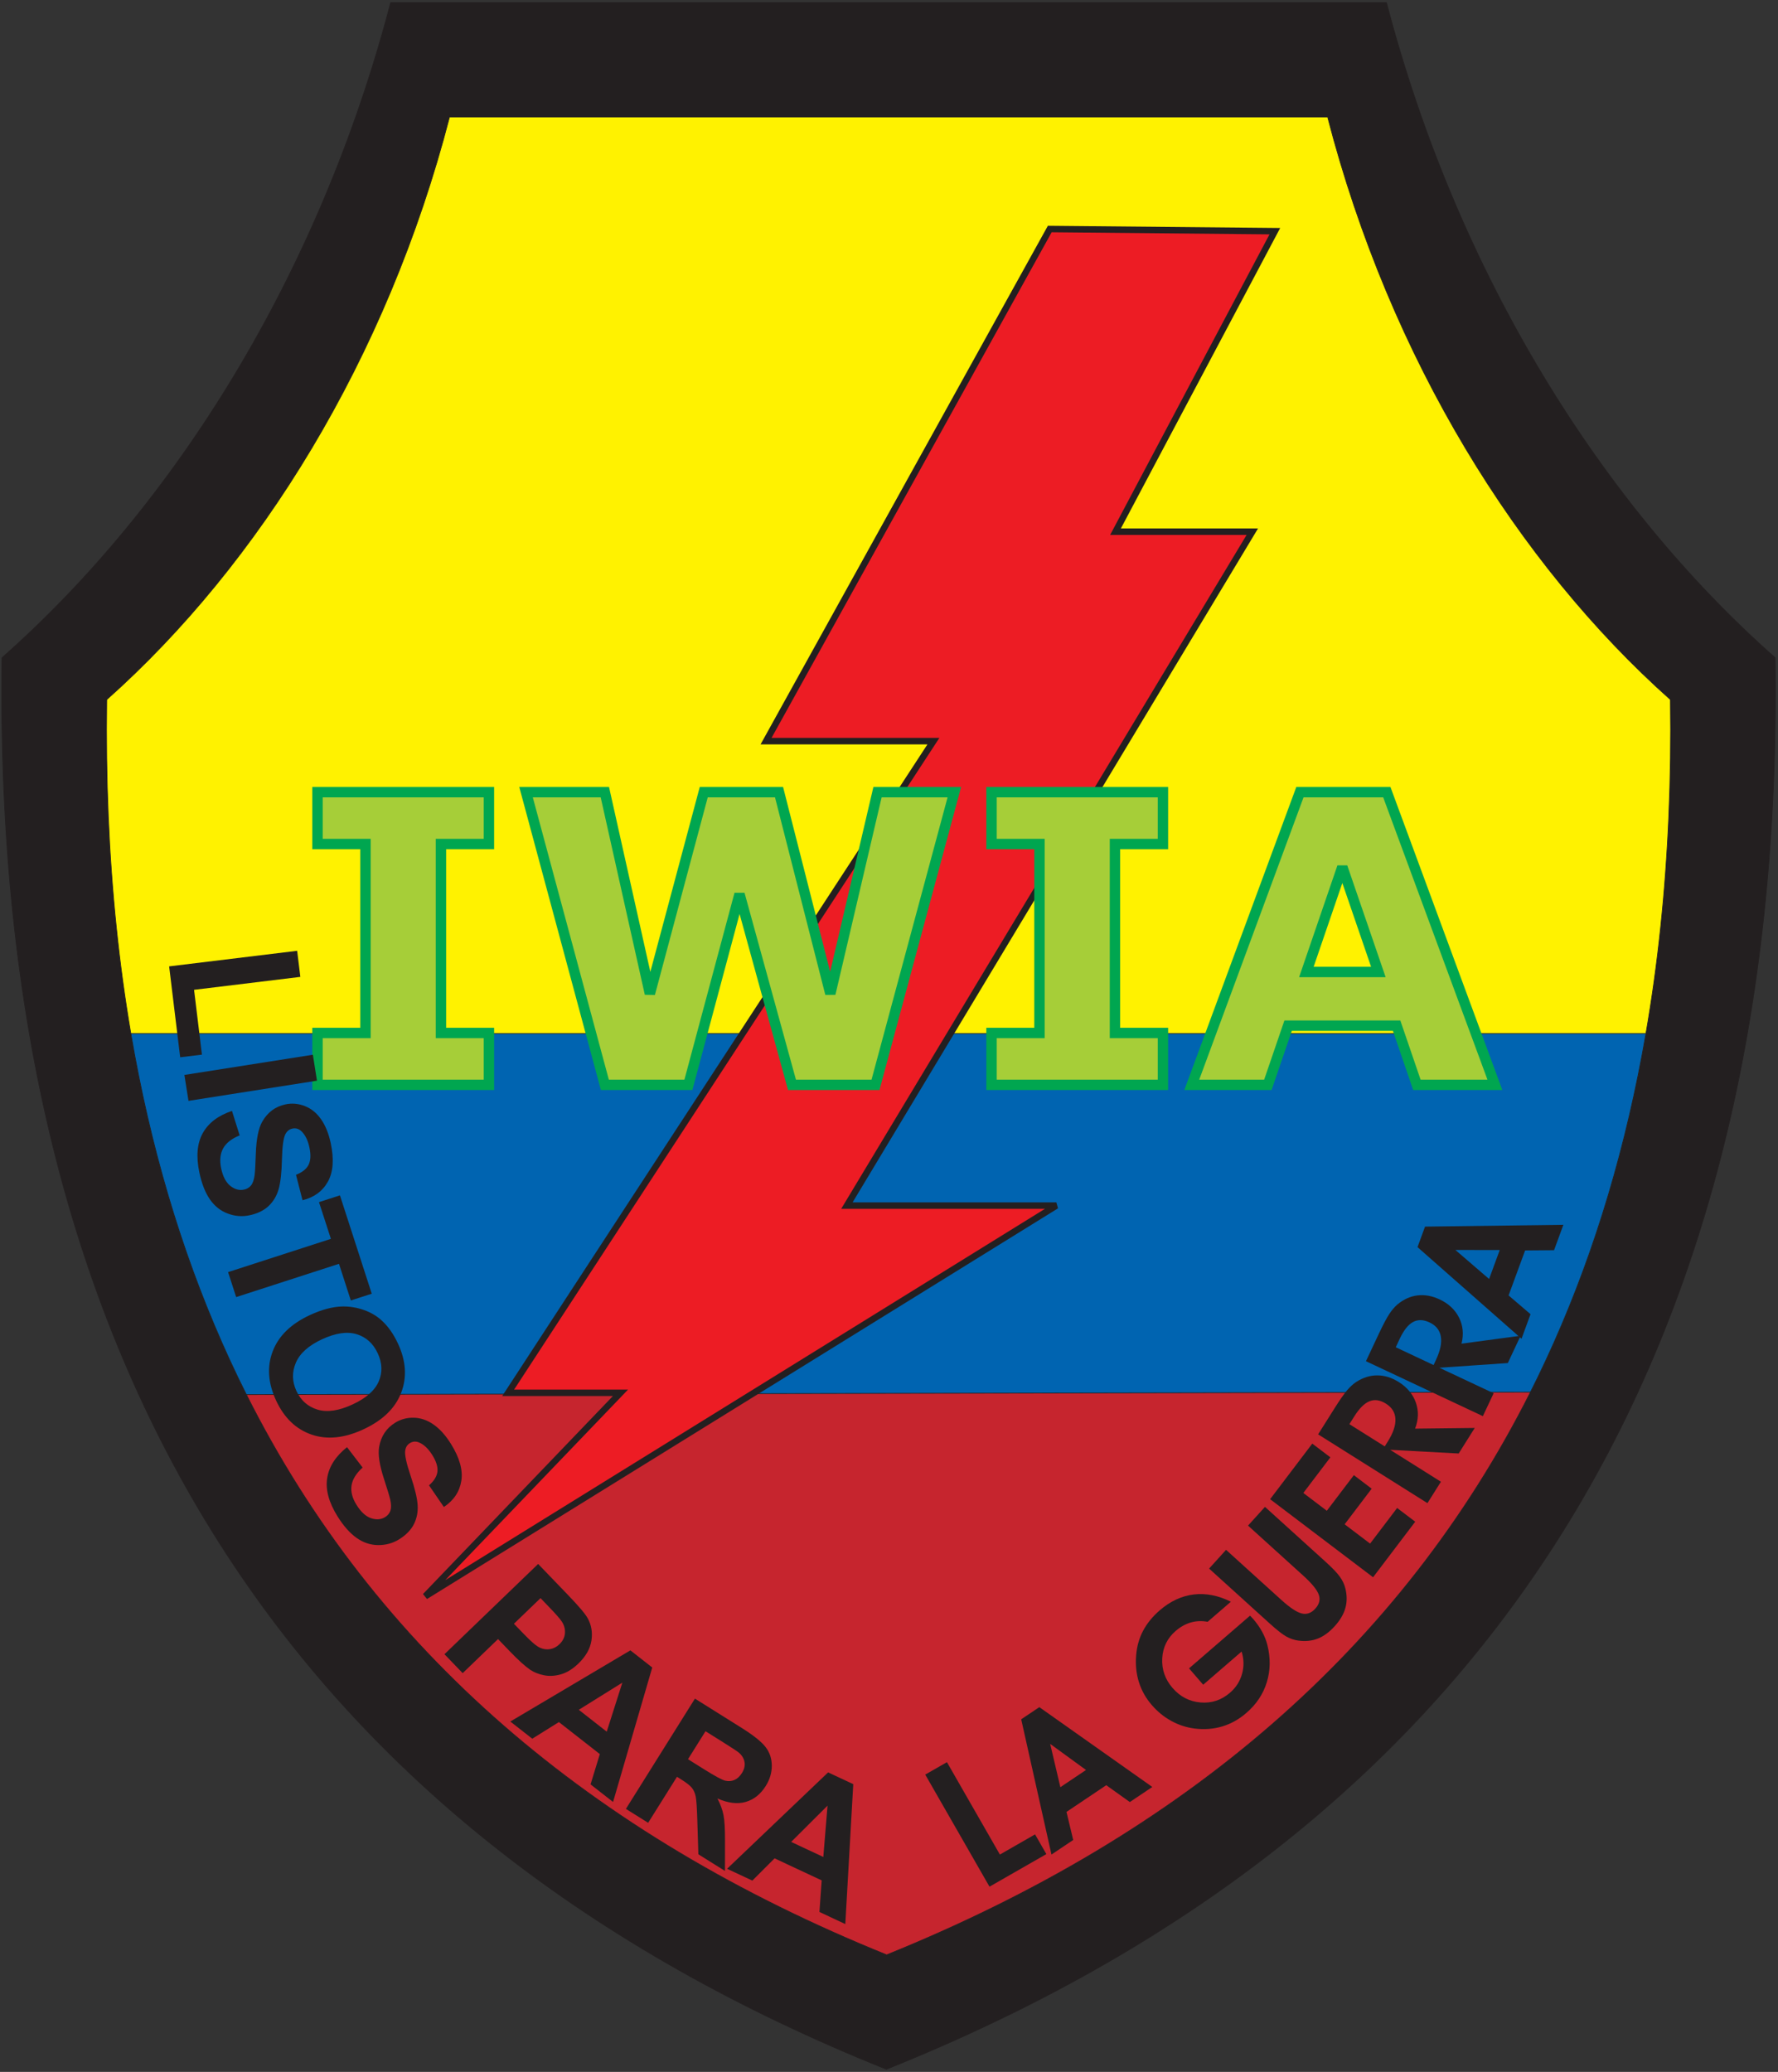 <?xml version="1.0" encoding="UTF-8"?>
<svg xmlns="http://www.w3.org/2000/svg" xmlns:xlink="http://www.w3.org/1999/xlink" width="551pt" height="642pt" viewBox="0 0 551 642" version="1.1">
<rect x="0" y="0" width="551" height="642" fill="#333333" stroke="none"/>
<g id="surface1">
<path style=" stroke:none;fill-rule:evenodd;fill:rgb(13.699%,12.199%,12.5%);fill-opacity:1;" d="M 274.688 641.172 C 92.051 567.949 -2.527 425.332 0.625 203.805 C 54.156 156.531 99.027 85.16 121.07 0.816 L 429.664 0.816 C 451.711 85.16 496.582 156.531 550.113 203.805 C 553.262 425.332 457.328 567.949 274.688 641.172 "/>
<path style="fill:none;stroke-width:2.16;stroke-linecap:butt;stroke-linejoin:miter;stroke:rgb(13.699%,12.199%,12.5%);stroke-opacity:1;stroke-miterlimit:2.613;" d="M 2746.875 8.281 C 920.508 740.508 -25.273 2166.68 6.25 4381.953 C 541.562 4854.688 990.273 5568.398 1210.703 6411.836 L 4296.641 6411.836 C 4517.109 5568.398 4965.82 4854.688 5501.133 4381.953 C 5532.617 2166.68 4573.281 740.508 2746.875 8.281 Z M 2746.875 8.281 " transform="matrix(0.1,0,0,-0.1,0,642)"/>
<path style=" stroke:none;fill-rule:evenodd;fill:rgb(100%,94.899%,0%);fill-opacity:1;" d="M 274.77 605.727 C 113.703 540.609 30.297 413.781 33.074 216.777 C 80.285 174.738 119.855 111.27 139.297 36.262 L 411.441 36.262 C 430.879 111.27 470.449 174.738 517.66 216.777 C 520.438 413.781 435.84 540.609 274.77 605.727 "/>
<path style="fill:none;stroke-width:2.16;stroke-linecap:butt;stroke-linejoin:miter;stroke:rgb(13.699%,12.199%,12.5%);stroke-opacity:1;stroke-miterlimit:2.613;" d="M 2747.695 362.734 C 1137.031 1013.906 302.969 2282.188 330.742 4252.227 C 802.852 4672.617 1198.555 5307.305 1392.969 6057.383 L 4114.414 6057.383 C 4308.789 5307.305 4704.492 4672.617 5176.602 4252.227 C 5204.375 2282.188 4358.398 1013.906 2747.695 362.734 Z M 2747.695 362.734 " transform="matrix(0.1,0,0,-0.1,0,642)"/>
<path style=" stroke:none;fill-rule:evenodd;fill:rgb(0%,39.2%,69.398%);fill-opacity:1;" d="M 274.77 605.73 C 143.902 552.82 64.305 459.172 40.547 320.246 L 510.078 320.246 C 486.023 459.172 405.637 552.82 274.77 605.73 "/>
<path style="fill:none;stroke-width:2.16;stroke-linecap:butt;stroke-linejoin:miter;stroke:rgb(13.699%,12.199%,12.5%);stroke-opacity:1;stroke-miterlimit:2.613;" d="M 2747.695 362.695 C 1439.023 891.797 643.047 1828.281 405.469 3217.539 L 5100.781 3217.539 C 4860.234 1828.281 4056.367 891.797 2747.695 362.695 Z M 2747.695 362.695 " transform="matrix(0.1,0,0,-0.1,0,642)"/>
<path style=" stroke:none;fill-rule:evenodd;fill:rgb(77.599%,14.499%,17.999%);fill-opacity:1;" d="M 274.77 605.73 C 182.754 568.527 116.086 511.184 76.352 432.125 L 474.301 431.359 C 434.277 510.816 367.078 568.406 274.77 605.73 "/>
<path style="fill:none;stroke-width:2.16;stroke-linecap:butt;stroke-linejoin:miter;stroke:rgb(13.699%,12.199%,12.5%);stroke-opacity:1;stroke-miterlimit:2.613;" d="M 2747.695 362.695 C 1827.539 734.727 1160.859 1308.164 763.516 2098.75 L 4743.008 2106.406 C 4342.773 1311.836 3670.781 735.938 2747.695 362.695 Z M 2747.695 362.695 " transform="matrix(0.1,0,0,-0.1,0,642)"/>
<path style=" stroke:none;fill-rule:evenodd;fill:rgb(92.899%,10.999%,14.099%);fill-opacity:1;" d="M 325.32 70.965 L 395.074 71.633 L 345.695 164.75 L 388.09 164.75 L 262.453 373.559 L 327.355 373.559 L 131.801 494.617 L 192.281 431.578 L 157.473 431.578 L 289.262 229.648 L 237.398 229.648 L 325.32 70.965 "/>
<path style="fill:none;stroke-width:20.001;stroke-linecap:butt;stroke-linejoin:miter;stroke:rgb(13.699%,12.199%,12.5%);stroke-opacity:1;stroke-miterlimit:2.613;" d="M 3253.203 5710.352 L 3950.742 5703.672 L 3456.953 4772.5 L 3880.898 4772.5 L 2624.531 2684.414 L 3273.555 2684.414 L 1318.008 1473.828 L 1922.812 2104.219 L 1574.727 2104.219 L 2892.617 4123.516 L 2373.984 4123.516 Z M 3253.203 5710.352 " transform="matrix(0.1,0,0,-0.1,0,642)"/>
<path style=" stroke:none;fill-rule:evenodd;fill:rgb(65.099%,80.8%,21.999%);fill-opacity:1;" d="M 151.52 336.145 L 98.395 336.145 L 98.395 320.074 L 113.262 320.074 L 113.262 261.523 L 98.395 261.523 L 98.395 245.453 L 151.52 245.453 L 151.52 261.523 L 136.652 261.523 L 136.652 320.074 L 151.52 320.074 L 151.52 336.145 "/>
<path style=" stroke:none;fill-rule:evenodd;fill:rgb(65.099%,80.8%,21.999%);fill-opacity:1;" d="M 295.75 245.453 L 271.32 336.145 L 245.434 336.145 L 229.176 277.055 L 213.332 336.145 L 187.445 336.145 L 163.016 245.453 L 187.445 245.453 L 201.398 307.891 L 218.094 245.453 L 241.422 245.453 L 257.328 307.891 L 271.941 245.453 L 295.75 245.453 "/>
<path style=" stroke:none;fill-rule:evenodd;fill:rgb(65.099%,80.8%,21.999%);fill-opacity:1;" d="M 360.391 336.145 L 307.27 336.145 L 307.27 320.074 L 322.133 320.074 L 322.133 261.523 L 307.27 261.523 L 307.27 245.453 L 360.391 245.453 L 360.391 261.523 L 345.523 261.523 L 345.523 320.074 L 360.391 320.074 L 360.391 336.145 "/>
<path style=" stroke:none;fill-rule:evenodd;fill:rgb(65.099%,80.8%,21.999%);fill-opacity:1;" d="M 463.266 336.145 L 439.086 336.145 L 432.809 317.809 L 399.188 317.809 L 392.91 336.145 L 369.328 336.145 L 402.848 245.453 L 429.773 245.453 Z M 427.152 301.176 L 415.988 268.656 L 404.844 301.176 Z M 427.152 301.176 "/>
<path style="fill:none;stroke-width:32.176;stroke-linecap:round;stroke-linejoin:miter;stroke:rgb(0%,65.099%,31.4%);stroke-opacity:1;stroke-miterlimit:2.613;" d="M 1515.195 3058.555 L 983.945 3058.555 L 983.945 3219.258 L 1132.617 3219.258 L 1132.617 3804.766 L 983.945 3804.766 L 983.945 3965.469 L 1515.195 3965.469 L 1515.195 3804.766 L 1366.523 3804.766 L 1366.523 3219.258 L 1515.195 3219.258 Z M 1515.195 3058.555 " transform="matrix(0.1,0,0,-0.1,0,642)"/>
<path style="fill:none;stroke-width:32.176;stroke-linecap:round;stroke-linejoin:miter;stroke:rgb(0%,65.099%,31.4%);stroke-opacity:1;stroke-miterlimit:2.613;" d="M 2957.5 3965.469 L 2713.203 3058.555 L 2454.336 3058.555 L 2291.758 3649.453 L 2133.32 3058.555 L 1874.453 3058.555 L 1630.156 3965.469 L 1874.453 3965.469 L 2013.984 3341.094 L 2180.938 3965.469 L 2414.219 3965.469 L 2573.281 3341.094 L 2719.414 3965.469 Z M 2957.5 3965.469 " transform="matrix(0.1,0,0,-0.1,0,642)"/>
<path style="fill:none;stroke-width:32.176;stroke-linecap:round;stroke-linejoin:miter;stroke:rgb(0%,65.099%,31.4%);stroke-opacity:1;stroke-miterlimit:2.613;" d="M 3603.906 3058.555 L 3072.695 3058.555 L 3072.695 3219.258 L 3221.328 3219.258 L 3221.328 3804.766 L 3072.695 3804.766 L 3072.695 3965.469 L 3603.906 3965.469 L 3603.906 3804.766 L 3455.234 3804.766 L 3455.234 3219.258 L 3603.906 3219.258 Z M 3603.906 3058.555 " transform="matrix(0.1,0,0,-0.1,0,642)"/>
<path style="fill:none;stroke-width:32.176;stroke-linecap:round;stroke-linejoin:miter;stroke:rgb(0%,65.099%,31.4%);stroke-opacity:1;stroke-miterlimit:2.613;" d="M 4632.656 3058.555 L 4390.859 3058.555 L 4328.086 3241.914 L 3991.875 3241.914 L 3929.102 3058.555 L 3693.281 3058.555 L 4028.477 3965.469 L 4297.734 3965.469 Z M 4271.523 3408.242 L 4159.883 3733.438 L 4048.438 3408.242 Z M 4271.523 3408.242 " transform="matrix(0.1,0,0,-0.1,0,642)"/>
<path style=" stroke:none;fill-rule:evenodd;fill:rgb(13.699%,12.199%,12.5%);fill-opacity:1;" d="M 52.414 299.438 L 92.09 294.613 L 93.074 302.695 L 60.141 306.703 L 62.578 326.785 L 55.836 327.605 L 52.414 299.438 "/>
<path style=" stroke:none;fill-rule:evenodd;fill:rgb(13.699%,12.199%,12.5%);fill-opacity:1;" d="M 57.141 333.078 L 96.961 326.816 L 98.227 334.859 L 58.41 341.113 L 57.141 333.078 "/>
<path style=" stroke:none;fill-rule:evenodd;fill:rgb(13.699%,12.199%,12.5%);fill-opacity:1;" d="M 71.887 344.223 L 74.27 351.809 C 71.773 352.82 70.062 354.172 69.141 355.859 C 68.227 357.539 68.02 359.594 68.531 362.016 C 69.074 364.578 70.027 366.391 71.391 367.465 C 72.75 368.535 74.156 368.922 75.602 368.613 C 76.543 368.418 77.273 367.977 77.809 367.293 C 78.355 366.598 78.723 365.527 78.91 364.066 C 79.043 363.062 79.168 360.816 79.285 357.324 C 79.449 352.828 80.109 349.562 81.297 347.508 C 82.953 344.629 85.336 342.867 88.465 342.203 C 90.465 341.773 92.465 341.953 94.453 342.719 C 96.441 343.488 98.121 344.852 99.488 346.797 C 100.855 348.754 101.867 351.242 102.504 354.273 C 103.551 359.223 103.254 363.172 101.617 366.137 C 99.969 369.102 97.348 371.023 93.754 371.91 L 91.727 364.023 C 93.68 363.258 94.984 362.215 95.633 360.91 C 96.281 359.598 96.371 357.824 95.895 355.578 C 95.406 353.27 94.547 351.562 93.328 350.453 C 92.539 349.738 91.629 349.484 90.605 349.707 C 89.676 349.902 88.961 350.465 88.465 351.395 C 87.832 352.574 87.473 355.203 87.375 359.27 C 87.277 363.332 86.934 366.402 86.352 368.469 C 85.766 370.52 84.742 372.258 83.266 373.672 C 81.789 375.078 79.809 376.043 77.312 376.566 C 75.059 377.043 72.805 376.871 70.57 376.023 C 68.328 375.188 66.492 373.73 65.047 371.633 C 63.594 369.539 62.52 366.777 61.789 363.352 C 60.734 358.363 61.078 354.289 62.82 351.141 C 64.559 347.977 67.586 345.672 71.887 344.223 "/>
<path style=" stroke:none;fill-rule:evenodd;fill:rgb(13.699%,12.199%,12.5%);fill-opacity:1;" d="M 70.68 394.176 L 102.543 383.867 L 98.855 372.488 L 105.348 370.391 L 115.203 400.863 L 108.719 402.961 L 105.051 391.605 L 73.188 401.914 L 70.68 394.176 "/>
<path style=" stroke:none;fill-rule:evenodd;fill:rgb(13.699%,12.199%,12.5%);fill-opacity:1;" d="M 95.98 407.512 C 99.707 405.781 103.09 404.883 106.129 404.82 C 108.383 404.785 110.578 405.145 112.727 405.898 C 114.875 406.652 116.703 407.715 118.215 409.098 C 120.242 410.922 121.938 413.324 123.324 416.305 C 125.832 421.684 126.164 426.773 124.32 431.559 C 122.484 436.344 118.594 440.121 112.637 442.883 C 106.738 445.629 101.379 446.176 96.555 444.52 C 91.723 442.859 88.066 439.344 85.566 433.973 C 83.047 428.535 82.699 423.445 84.516 418.699 C 86.34 413.941 90.164 410.219 95.98 407.512 Z M 99.762 415 C 95.629 416.93 92.934 419.336 91.691 422.246 C 90.441 425.156 90.504 428.074 91.867 431.016 C 93.234 433.953 95.422 435.879 98.414 436.785 C 101.406 437.68 105.031 437.148 109.27 435.172 C 113.457 433.227 116.152 430.855 117.359 428.066 C 118.57 425.27 118.465 422.352 117.051 419.309 C 115.637 416.266 113.449 414.301 110.504 413.406 C 107.547 412.512 103.973 413.051 99.762 415 "/>
<path style=" stroke:none;fill-rule:evenodd;fill:rgb(13.699%,12.199%,12.5%);fill-opacity:1;" d="M 107.539 448.418 L 112.375 454.73 C 110.375 456.539 109.227 458.398 108.941 460.293 C 108.66 462.188 109.164 464.188 110.477 466.285 C 111.863 468.512 113.371 469.891 115.023 470.438 C 116.664 470.977 118.121 470.855 119.379 470.066 C 120.188 469.562 120.723 468.895 120.996 468.07 C 121.27 467.242 121.254 466.109 120.934 464.66 C 120.711 463.676 120.055 461.527 118.98 458.203 C 117.586 453.93 117.094 450.625 117.5 448.297 C 118.074 445.031 119.723 442.547 122.426 440.859 C 124.164 439.77 126.098 439.246 128.238 439.297 C 130.371 439.34 132.406 440.043 134.367 441.406 C 136.316 442.77 138.105 444.762 139.746 447.395 C 142.426 451.688 143.492 455.508 142.965 458.848 C 142.434 462.191 140.637 464.902 137.555 466.961 L 132.953 460.246 C 134.523 458.859 135.398 457.434 135.559 455.988 C 135.723 454.531 135.199 452.832 133.988 450.887 C 132.734 448.879 131.348 447.57 129.816 446.941 C 128.832 446.547 127.891 446.617 127.008 447.172 C 126.191 447.68 125.723 448.445 125.57 449.488 C 125.383 450.82 125.941 453.414 127.242 457.262 C 128.543 461.121 129.27 464.117 129.418 466.25 C 129.574 468.391 129.207 470.371 128.305 472.199 C 127.402 474.027 125.867 475.613 123.711 476.961 C 121.746 478.18 119.566 478.777 117.184 478.758 C 114.789 478.734 112.555 477.992 110.484 476.516 C 108.41 475.047 106.449 472.82 104.594 469.852 C 101.906 465.531 100.832 461.59 101.391 458.023 C 101.938 454.453 103.988 451.258 107.539 448.418 "/>
<path style=" stroke:none;fill-rule:evenodd;fill:rgb(13.699%,12.199%,12.5%);fill-opacity:1;" d="M 137.738 512.574 L 166.77 484.605 L 175.824 494.012 C 179.266 497.574 181.355 500.035 182.105 501.398 C 183.277 503.484 183.668 505.793 183.289 508.316 C 182.91 510.844 181.566 513.215 179.266 515.445 C 177.48 517.164 175.664 518.277 173.836 518.801 C 171.992 519.324 170.246 519.426 168.598 519.094 C 166.945 518.766 165.508 518.199 164.289 517.383 C 162.664 516.254 160.574 514.355 158.016 511.703 L 154.34 507.879 L 143.383 518.438 Z M 167.508 495.195 L 159.266 503.137 L 162.359 506.34 C 164.582 508.652 166.223 510.055 167.273 510.531 C 168.332 511.023 169.395 511.176 170.465 510.996 C 171.543 510.809 172.504 510.312 173.367 509.48 C 174.418 508.469 174.992 507.312 175.078 506.035 C 175.164 504.75 174.84 503.559 174.098 502.441 C 173.555 501.613 172.27 500.137 170.234 498.031 L 167.508 495.195 "/>
<path style=" stroke:none;fill-rule:evenodd;fill:rgb(13.699%,12.199%,12.5%);fill-opacity:1;" d="M 189.988 558.359 L 183.012 552.906 L 185.887 543.523 L 173.203 533.598 L 164.949 538.75 L 158.148 533.43 L 195.355 511.375 L 202.129 516.688 Z M 188.023 536.57 L 192.867 521.379 L 179.367 529.793 Z M 188.023 536.57 "/>
<path style=" stroke:none;fill-rule:evenodd;fill:rgb(13.699%,12.199%,12.5%);fill-opacity:1;" d="M 193.969 560.496 L 215.359 526.332 L 229.871 535.426 C 233.531 537.723 235.988 539.688 237.254 541.34 C 238.527 542.984 239.164 544.91 239.18 547.094 C 239.188 549.293 238.566 551.395 237.297 553.41 C 235.688 555.973 233.609 557.621 231.059 558.352 C 228.504 559.07 225.594 558.711 222.328 557.27 C 223.273 559.074 223.902 560.801 224.219 562.453 C 224.547 564.098 224.691 566.766 224.68 570.453 L 224.668 579.727 L 216.422 574.566 L 216.098 564.012 C 215.988 560.238 215.82 557.809 215.609 556.711 C 215.383 555.609 214.992 554.699 214.418 553.984 C 213.848 553.281 212.777 552.426 211.191 551.43 L 209.797 550.555 L 200.859 564.812 Z M 213.211 545.105 L 218.312 548.301 C 221.621 550.371 223.77 551.527 224.773 551.766 C 225.77 552 226.719 551.926 227.609 551.531 C 228.504 551.141 229.273 550.426 229.914 549.402 C 230.637 548.262 230.91 547.133 230.734 546.043 C 230.566 544.957 229.984 543.961 228.98 543.074 C 228.465 542.652 226.812 541.562 224.02 539.805 L 218.637 536.438 L 213.211 545.105 "/>
<path style=" stroke:none;fill-rule:evenodd;fill:rgb(13.699%,12.199%,12.5%);fill-opacity:1;" d="M 261.961 596.191 L 253.941 592.434 L 254.637 582.652 L 240.039 575.824 L 233.148 582.715 L 225.324 579.055 L 256.629 549.191 L 264.426 552.836 Z M 255.145 575.398 L 256.457 559.488 L 245.18 570.73 Z M 255.145 575.398 "/>
<path style=" stroke:none;fill-rule:evenodd;fill:rgb(13.699%,12.199%,12.5%);fill-opacity:1;" d="M 324.266 574.508 L 306.645 584.602 L 286.73 549.871 L 293.457 546.023 L 309.867 574.648 L 320.762 568.398 L 324.266 574.508 "/>
<path style=" stroke:none;fill-rule:evenodd;fill:rgb(13.699%,12.199%,12.5%);fill-opacity:1;" d="M 336.555 548.441 L 325.449 540.363 L 328.605 553.773 Z M 330.504 561.434 L 332.586 570.129 L 325.848 574.645 L 316.469 532.738 L 322.086 528.973 L 357.098 553.707 L 350.133 558.379 L 342.828 553.16 L 330.504 561.434 "/>
<path style=" stroke:none;fill-rule:evenodd;fill:rgb(13.699%,12.199%,12.5%);fill-opacity:1;" d="M 387.391 500.621 C 387.484 500.734 387.645 500.895 387.852 501.109 C 388.066 501.336 388.215 501.492 388.316 501.605 C 389.441 502.902 390.371 504.219 391.094 505.543 C 391.82 506.859 392.375 508.219 392.738 509.629 C 393.766 513.703 393.715 517.57 392.582 521.25 C 391.461 524.918 389.344 528.098 386.234 530.777 C 383.949 532.758 381.453 534.152 378.758 534.953 C 376.062 535.758 373.199 535.973 370.156 535.594 C 367.621 535.27 365.223 534.477 362.961 533.234 C 360.699 531.992 358.684 530.348 356.914 528.289 C 355.094 526.188 353.773 523.836 352.949 521.234 C 352.137 518.637 351.852 515.875 352.09 512.957 C 352.301 510.176 353.016 507.633 354.23 505.328 C 355.453 503.02 357.172 500.898 359.398 498.969 C 362.66 496.156 366.164 494.52 369.922 494.062 C 373.664 493.609 377.516 494.355 381.445 496.305 L 374.246 502.527 C 372.426 502.188 370.688 502.262 369.035 502.734 C 367.375 503.215 365.816 504.086 364.34 505.359 C 361.746 507.598 360.363 510.434 360.172 513.859 C 359.988 517.285 361.055 520.336 363.359 523.016 C 365.711 525.73 368.602 527.234 372.035 527.523 C 375.461 527.809 378.516 526.809 381.172 524.504 C 383.023 522.906 384.266 520.969 384.906 518.668 C 385.551 516.367 385.504 514.07 384.766 511.75 L 372.867 522.031 L 368.484 516.957 L 387.391 500.621 "/>
<path style=" stroke:none;fill-rule:evenodd;fill:rgb(13.699%,12.199%,12.5%);fill-opacity:1;" d="M 374.699 486.035 L 379.953 480.23 L 397.074 495.742 C 399.758 498.164 401.867 499.566 403.414 499.945 C 404.973 500.324 406.363 499.828 407.613 498.449 C 408.855 497.078 409.215 495.637 408.688 494.133 C 408.156 492.621 406.555 490.656 403.883 488.23 L 386.762 472.719 L 392.016 466.918 L 410.852 483.98 C 412.941 485.879 414.406 487.41 415.238 488.594 C 416.082 489.77 416.645 490.988 416.941 492.246 C 417.465 494.398 417.453 496.426 416.914 498.312 C 416.379 500.195 415.285 502.062 413.621 503.891 C 411.961 505.73 410.211 507.004 408.391 507.727 C 406.559 508.445 404.551 508.648 402.352 508.348 C 401.078 508.176 399.84 507.762 398.656 507.109 C 397.465 506.453 395.758 505.117 393.527 503.098 L 374.699 486.035 "/>
<path style=" stroke:none;fill-rule:evenodd;fill:rgb(13.699%,12.199%,12.5%);fill-opacity:1;" d="M 438.574 471.512 L 425.516 488.727 L 393.609 464.535 L 406.672 447.316 L 412.281 451.566 L 403.902 462.605 L 411.18 468.125 L 419.559 457.086 L 425.078 461.281 L 416.703 472.316 L 424.59 478.297 L 432.969 467.262 L 438.574 471.512 "/>
<path style=" stroke:none;fill-rule:evenodd;fill:rgb(13.699%,12.199%,12.5%);fill-opacity:1;" d="M 429.133 448.18 L 430.055 446.707 C 431.738 444.023 432.539 441.688 432.438 439.688 C 432.348 437.691 431.371 436.102 429.508 434.938 C 427.703 433.797 426.016 433.551 424.43 434.18 C 422.852 434.805 421.281 436.352 419.73 438.816 L 418.176 441.285 Z M 446.539 459.129 L 442.363 465.762 L 408.484 444.445 L 413.555 436.398 C 415.164 433.836 416.453 431.988 417.41 430.855 C 418.379 429.711 419.34 428.828 420.297 428.203 C 422.41 426.844 424.59 426.16 426.832 426.176 C 429.086 426.176 431.289 426.863 433.465 428.23 C 436.082 429.875 437.855 432 438.77 434.59 C 439.68 437.184 439.609 439.879 438.535 442.672 L 457.02 442.461 L 452.043 450.379 L 430.801 449.234 L 446.539 459.129 "/>
<path style=" stroke:none;fill-rule:evenodd;fill:rgb(13.699%,12.199%,12.5%);fill-opacity:1;" d="M 444.266 422.969 L 444.996 421.391 C 446.344 418.52 446.855 416.102 446.508 414.129 C 446.176 412.156 445.012 410.711 443.023 409.77 C 441.102 408.863 439.383 408.824 437.887 409.641 C 436.395 410.453 435.023 412.18 433.777 414.816 L 432.547 417.461 Z M 462.875 431.711 L 459.535 438.805 L 423.305 421.777 L 427.352 413.164 C 428.641 410.426 429.695 408.438 430.516 407.188 C 431.332 405.941 432.18 404.949 433.051 404.207 C 434.988 402.594 437.062 401.66 439.297 401.391 C 441.531 401.129 443.805 401.535 446.129 402.629 C 448.934 403.945 450.941 405.836 452.168 408.297 C 453.395 410.758 453.645 413.434 452.926 416.344 L 471.242 413.887 L 467.27 422.352 L 446.047 423.805 L 462.875 431.711 "/>
<path style=" stroke:none;fill-rule:evenodd;fill:rgb(13.699%,12.199%,12.5%);fill-opacity:1;" d="M 464.766 387.328 L 451.035 387.32 L 461.469 396.305 Z M 467.508 401.402 L 474.309 407.211 L 471.52 414.82 L 439.281 386.43 L 441.617 380.078 L 484.488 379.516 L 481.598 387.387 L 472.633 387.461 L 467.508 401.402 "/>
</g>
</svg>
